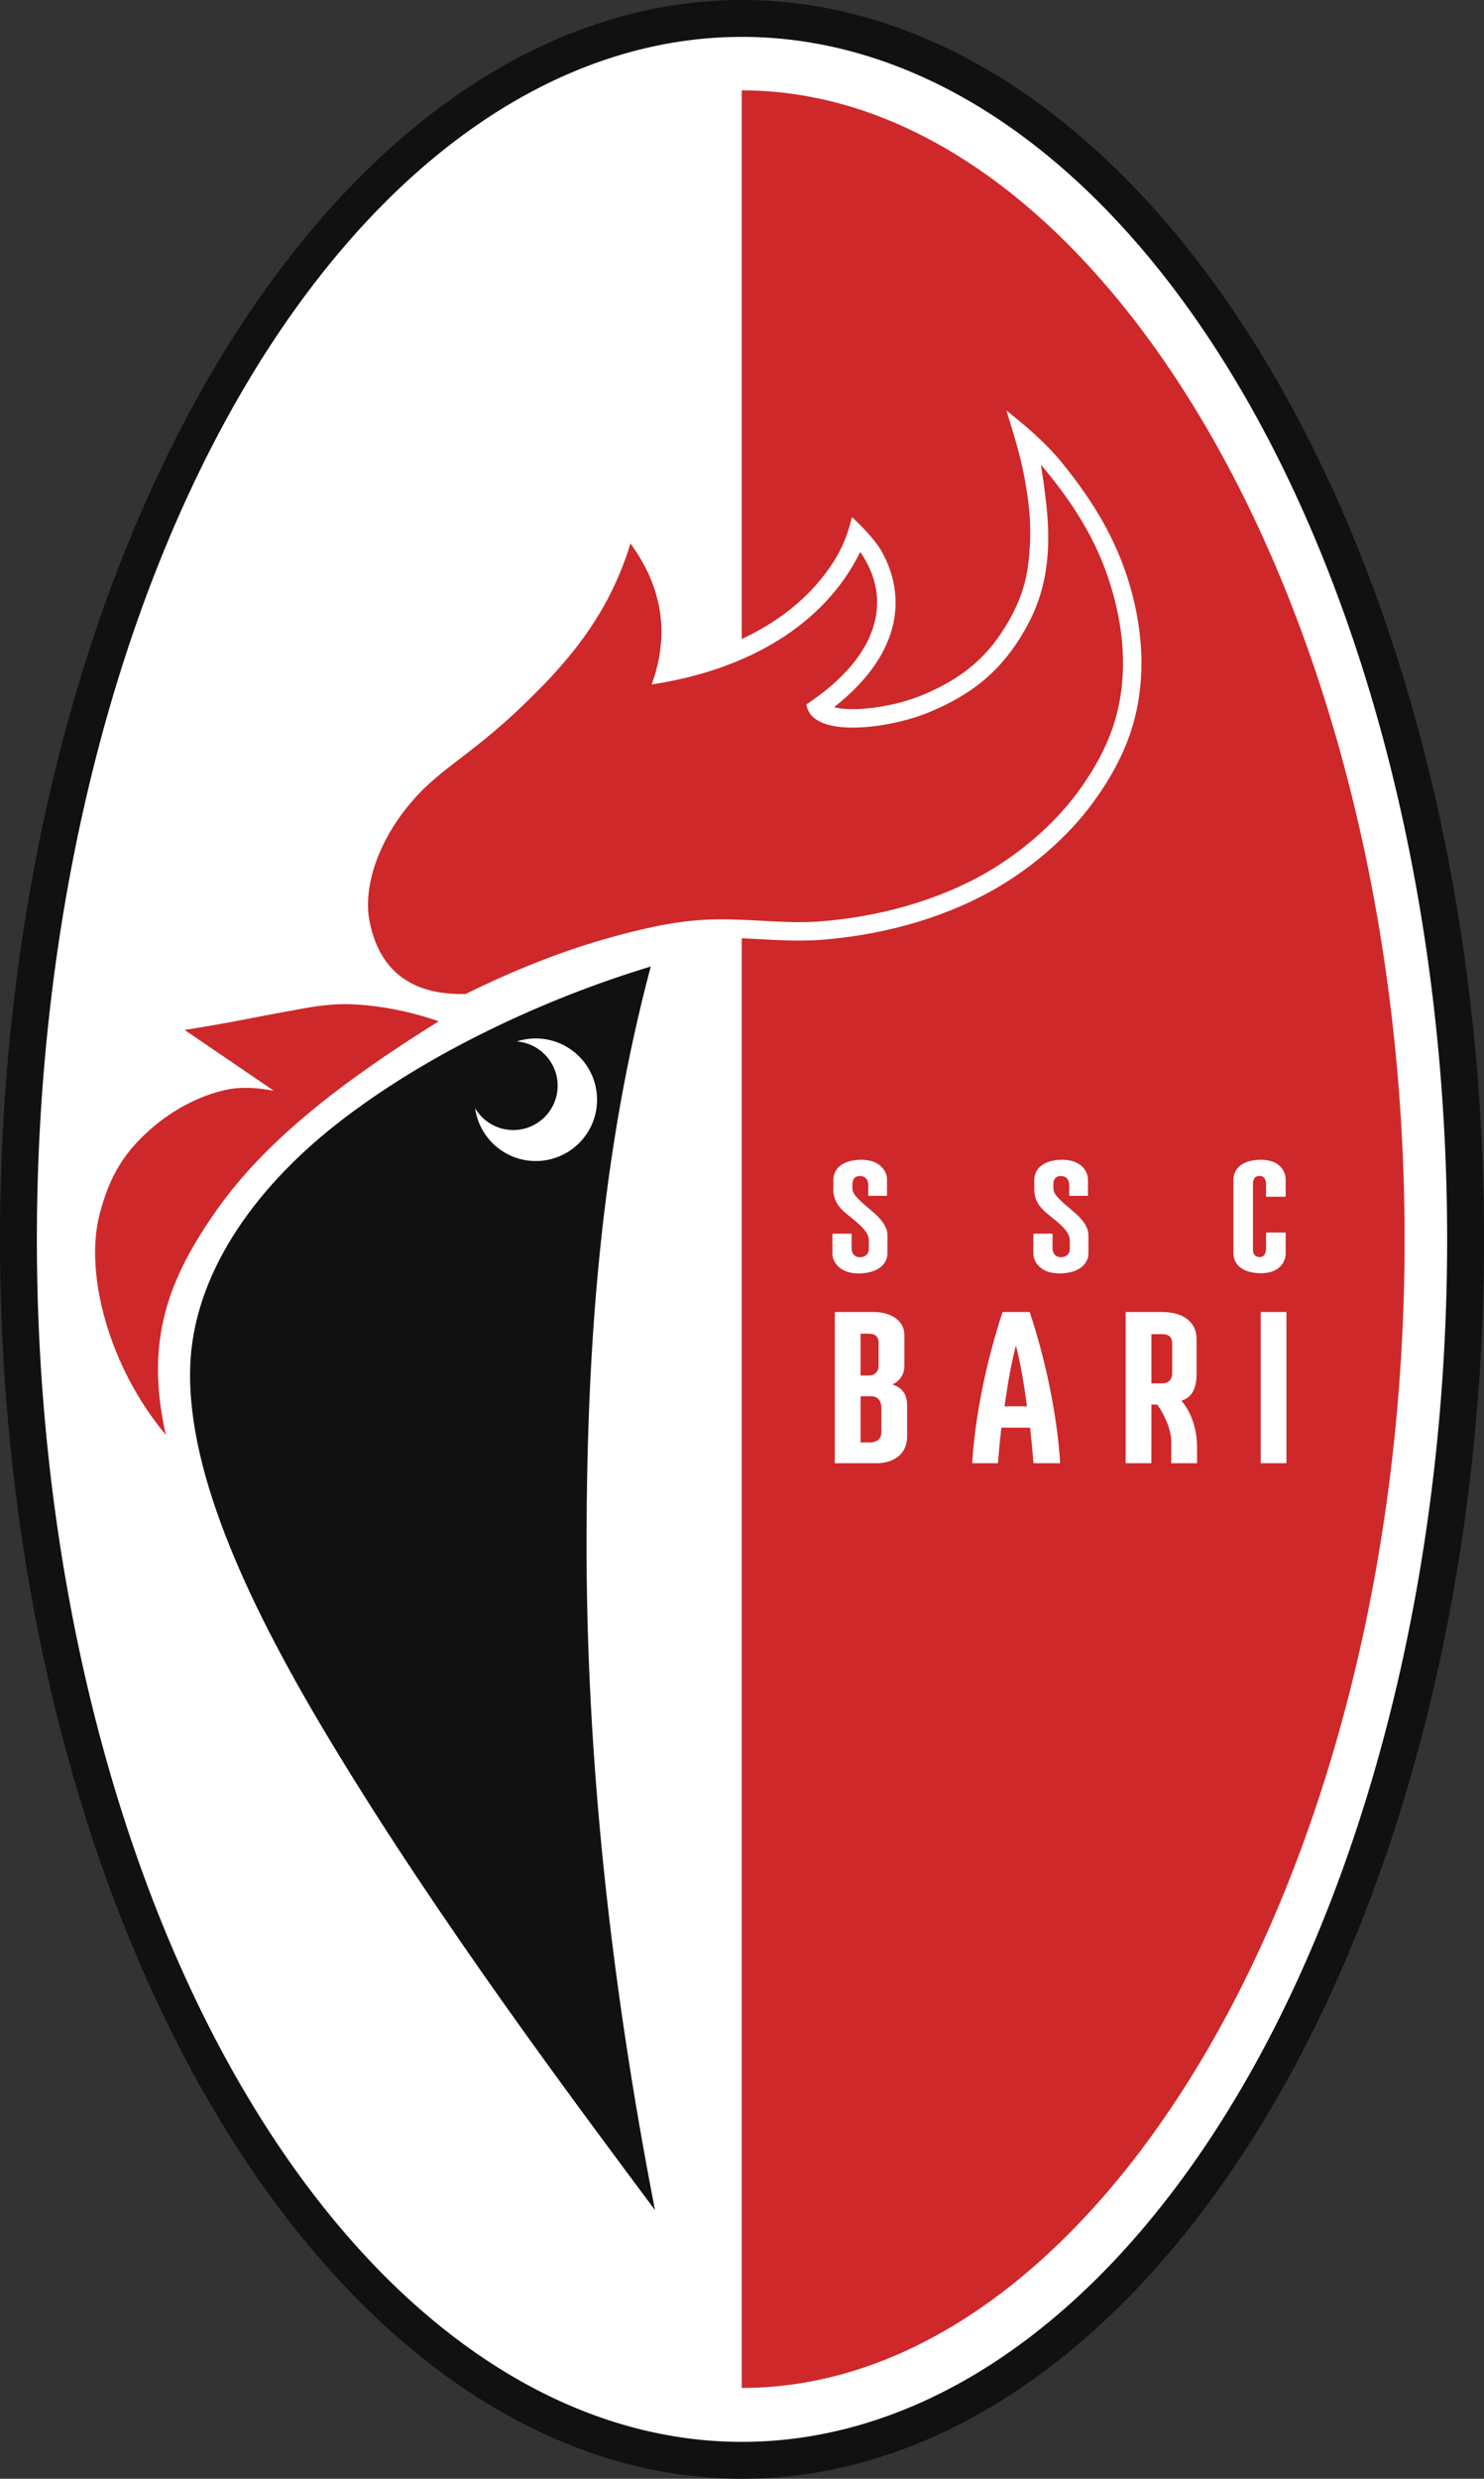 <svg version="1.1" id="svg31" viewBox="0 0 339.51 566.93" sodipodi:docname="ssc-bari-seeklogo.com.svg" inkscape:label="logo" inkscape:version="1.2 (dc2aeda, 2022-05-15)" xmlns:inkscape="http://www.inkscape.org/namespaces/inkscape" xmlns:sodipodi="http://sodipodi.sourceforge.net/DTD/sodipodi-0.dtd" xmlns="http://www.w3.org/2000/svg" xmlns:svg="http://www.w3.org/2000/svg">
  <rect x="0" y="0" width="339.51" height="566.93" fill="#333333" stroke="none"/>
  <defs id="defs35"></defs>
  <sodipodi:namedview id="namedview33" pagecolor="#ffffff" bordercolor="#666666" borderopacity="1.0" inkscape:pageshadow="2" inkscape:pageopacity="0.0" inkscape:pagecheckerboard="0" inkscape:showpageshadow="2" inkscape:deskcolor="#d1d1d1" showgrid="false" inkscape:zoom="1.1774112" inkscape:cx="179.20672" inkscape:cy="283.67319" inkscape:window-width="1440" inkscape:window-height="900" inkscape:window-x="0" inkscape:window-y="0" inkscape:window-maximized="0" inkscape:current-layer="svg31"></sodipodi:namedview>
  <g id="g228">
    <path d="M 169.757,0 A 169.757,283.465 0 0 1 339.514,283.464 169.757,283.465 0 1 1 169.757,0 Z" style="fill:#111111;fill-rule:evenodd" id="path2"></path>
    <path d="M 169.757,8.435 A 161.321,275.029 0 0 1 331.078,283.465 161.321,275.029 0 1 1 169.757,8.435 Z" style="fill:#ffffff;fill-rule:evenodd" id="path4"></path>
    <path d="m 169.715,20.667 c 80.672,0 151.631,117.072 151.631,262.798 0,145.725 -70.749,262.693 -151.631,262.693 l -0.021,-4e-4 V 214.595 c 5.994,0.248 11.982,0.807 17.972,0.369 13.114,-0.958 26.854,-4.492 38.444,-10.796 9.042,-4.917 17.776,-12.205 23.885,-20.52 3.853,-5.245 7.115,-11.036 9.02,-17.283 2.965,-9.722 2.643,-19.968 0.206,-29.764 -2.987,-12.01 -8.814,-21.661 -16.515,-31.07 -3.673,-4.487 -8.466,-8.457 -12.47,-11.654 2.986,9.513 3.918,13.177 4.886,19.912 0.773,5.378 0.728,9.978 0.162,14.917 -0.551,4.808 -2.061,9.024 -4.452,13.232 -4.828,8.496 -10.843,13.297 -19.804,17.034 -2.938,1.225 -6.255,2.084 -9.389,2.62 -2.907,0.497 -6.22,0.812 -9.159,0.461 -0.357,-0.043 -1.005,-0.144 -1.666,-0.309 8.111,-6.344 14.973,-15.212 13.982,-25.997 -0.324,-3.525 -1.479,-6.841 -3.228,-9.865 -1.587,-2.746 -5.33,-6.455 -6.656,-7.595 -1.051,4.336 -2.448,7.666 -4.938,11.304 -5.072,7.409 -12.22,12.8 -20.281,16.564 V 20.667 Z" style="fill:#ce282a;fill-rule:evenodd" id="path6"></path>
  </g>
  <g id="g223">
    <path d="m 148.875,221.059 c -11.461,43.195 -14.571,86.293 -14.684,130.533 -0.129,50.557 5.569,101.967 15.66,153.895 C 131.087,480.275 100.698,439.764 75.972,398.85 57.547,368.363 42.839,337.648 43.504,312.875 44.066,291.911 57.734,272.282 76.836,257.229 97.816,240.696 125.29,228.168 148.875,221.059 Z m -26.297,16.452 c 7.74,0 14.017,6.277 14.017,14.018 0,7.74 -6.277,14.017 -14.017,14.017 -7.08,0 -12.934,-5.251 -13.882,-12.07 1.767,2.983 5.017,4.984 8.735,4.984 5.602,0 10.145,-4.543 10.145,-10.145 0,-5.334 -4.119,-9.708 -9.348,-10.114 1.37,-0.447 2.832,-0.69 4.351,-0.69 z" style="fill:#111111;fill-rule:evenodd" id="path8"></path>
    <path d="M 100.378,233.577 C 78.239,247.346 60.609,260.993 49.474,276.892 38.681,292.301 32.994,306.479 37.954,328.197 24.779,312.475 19.265,291.038 22.808,277.649 c 1.527,-5.771 3.562,-10.78 7.855,-15.635 4.033,-4.561 10.792,-10.014 19.532,-12.395 3.284,-0.895 6.627,-1.206 12.437,-0.156 L 42.236,235.56 c 9.795,-1.519 16.927,-3.065 23.766,-4.304 4.679,-0.847 9.224,-1.776 14.39,-1.566 6.661,0.271 13.324,1.614 19.986,3.886 z" style="fill:#ce282a;fill-rule:evenodd" id="path10"></path>
    <path d="m 106.526,227.336 c 10.771,-5.3 21.354,-9.551 31.77,-12.533 7.362,-2.107 15.397,-4.067 23.091,-4.447 9.176,-0.454 17.634,1.011 25.971,0.402 13.989,-1.022 26.891,-4.94 36.736,-10.294 9.375,-5.098 17.354,-12.307 22.501,-19.312 3.507,-4.774 6.603,-10.172 8.385,-16.016 2.567,-8.416 2.573,-17.763 0.148,-27.515 -2.502,-10.062 -7.137,-19.761 -16.991,-31.337 1.04,6.62 1.716,12.144 1.683,16.888 -0.062,9.057 -2.153,15.275 -5.322,20.852 -5.282,9.294 -11.987,14.731 -21.848,18.843 -9.264,3.862 -27.061,6.187 -28.153,-1.772 16.794,-11.103 19.788,-24.113 12.306,-34.848 -8.134,16.51 -25.473,26.925 -47.717,30.3 4.19,-11.427 2.474,-22.243 -4.847,-32.246 -5.15,16.885 -14.886,27.844 -25.773,38.139 -3.724,3.521 -7.577,6.704 -11.274,9.564 -4.189,3.242 -8.179,6.133 -11.55,9.735 -9.024,9.642 -12.75,21.126 -11.053,29.214 1.508,7.188 5.941,16.787 21.936,16.386 z" style="fill:#ce282a;fill-rule:evenodd" id="path12"></path>
  </g>
  <g id="g218">
    <path d="m 190.992,300.073 h 8.963 c 3.366,0 6.945,1.628 6.945,5.281 v 7.086 c 0,1.696 -0.801,3.283 -2.741,4.215 2.822,0.881 3.374,2.914 3.374,4.838 v 7.04 c 0,4.251 -3.362,6.125 -6.945,6.125 h -9.595 z m 5.89,14.521 h 2.049 c 0.75,0 2.078,-0.531 2.078,-2.243 v -5.119 c 0,-0.951 -0.259,-2.194 -2.2,-2.194 h -1.927 z m 2.48,4.754 h -2.48 v 10.555 h 2.098 c 1.907,0 2.661,-1.071 2.661,-2.299 v -5.607 c 0,-1.687 -0.919,-2.649 -2.279,-2.649 z" style="fill:#ffffff;fill-rule:evenodd" id="path15"></path>
    <path d="m 257.526,300.073 h 8.33 c 5.073,0 7.894,2.479 7.894,6.125 v 8.035 c 0,3.316 -1.046,5.394 -3.46,6.121 2.555,3.071 3.566,6.942 3.566,10.586 v 3.718 h -5.89 V 329.66 c 0,-2.785 -1.649,-6.216 -3.187,-8.405 l -1.362,-0.009 -0.01,13.411 -5.881,2e-4 z m 5.89,16.314 h 2.682 c 0.75,0 2.078,-0.531 2.078,-2.243 v -6.806 c 0,-0.951 -0.265,-2.194 -2.2,-2.194 h -2.56 z" style="fill:#ffffff;fill-rule:evenodd" id="path17"></path>
    <path d="m 229.379,300.073 h 6.2 c 3.877,11.691 6.339,24.316 6.965,34.584 h -6.101 c -0.228,-2.846 -0.486,-5.557 -0.773,-8.134 h -6.58 c -0.296,2.577 -0.558,5.288 -0.786,8.134 h -5.89 c 0.626,-10.269 3.089,-22.893 6.965,-34.584 z m 5.583,21.575 c -0.726,-5.321 -1.498,-9.883 -2.539,-13.904 -1.055,4.022 -1.857,8.583 -2.607,13.904 z" style="fill:#ffffff;fill-rule:evenodd" id="path19"></path>
    <path d="m 288.516,265.257 c 4.19,0 5.623,2.561 5.623,4.533 v 3.922 h -4.494 v -2.642 c 0,-1.498 -0.528,-2.112 -1.465,-2.112 -0.937,0 -1.532,0.494 -1.532,1.913 v 14.719 c 0,1.419 0.595,1.913 1.532,1.913 0.937,0 1.465,-0.614 1.465,-2.112 v -3.486 h 4.494 v 4.765 c 0,1.97 -1.434,4.533 -5.623,4.533 -4.095,0 -6.338,-1.856 -6.338,-4.65 v -16.646 c 0,-2.794 2.244,-4.65 6.338,-4.65 z" style="fill:#ffffff;fill-rule:evenodd" id="path21"></path>
    <path d="m 243.071,265.257 c 4.19,0 5.834,2.563 5.834,4.533 v 3.711 h -4.283 v -2.431 c 0,-1.498 -0.949,-2.112 -1.887,-2.112 -0.937,0 -1.743,0.495 -1.743,1.913 v 0.891 c 0,1.008 0.586,1.633 1.271,2.373 1.483,1.6 3.758,3.1 5.162,4.771 0.921,1.097 1.585,2.249 1.585,3.681 v 4.013 c 0,2.794 -2.56,4.65 -6.655,4.65 -4.19,0 -5.94,-2.562 -5.94,-4.533 v -4.554 h 4.388 v 3.275 c 0,1.495 0.949,2.112 1.887,2.112 0.937,0 2.059,-0.494 2.059,-1.913 v -0.891 -1.075 c 0,-2.913 -4.898,-5.354 -6.721,-7.625 -0.888,-1.106 -1.402,-2.497 -1.402,-3.917 v -2.22 c 0,-2.794 2.349,-4.65 6.444,-4.65 z" style="fill:#ffffff;fill-rule:evenodd" id="path23"></path>
    <path d="m 197.098,265.257 c 4.19,0 5.834,2.563 5.834,4.533 v 3.711 h -4.283 v -2.431 c 0,-1.498 -0.949,-2.112 -1.887,-2.112 -0.937,0 -1.743,0.495 -1.743,1.913 v 0.891 c 0,1.008 0.586,1.633 1.271,2.373 1.483,1.6 3.758,3.1 5.162,4.771 0.921,1.097 1.585,2.249 1.585,3.681 v 4.013 c 0,2.794 -2.56,4.65 -6.655,4.65 -4.19,0 -5.94,-2.562 -5.94,-4.533 v -4.554 h 4.388 v 3.275 c 0,1.495 0.949,2.112 1.887,2.112 0.937,0 2.059,-0.494 2.059,-1.913 v -0.891 -1.075 c 0,-2.913 -4.898,-5.354 -6.721,-7.625 -0.888,-1.106 -1.402,-2.497 -1.402,-3.917 v -2.22 c 0,-2.794 2.349,-4.65 6.444,-4.65 z" style="fill:#ffffff;fill-rule:evenodd" id="path25"></path>
    <path d="m 288.42,300.073 h 5.89 v 34.584 h -5.89 z" style="fill:#ffffff;fill-rule:evenodd" id="path27"></path>
  </g>
</svg>